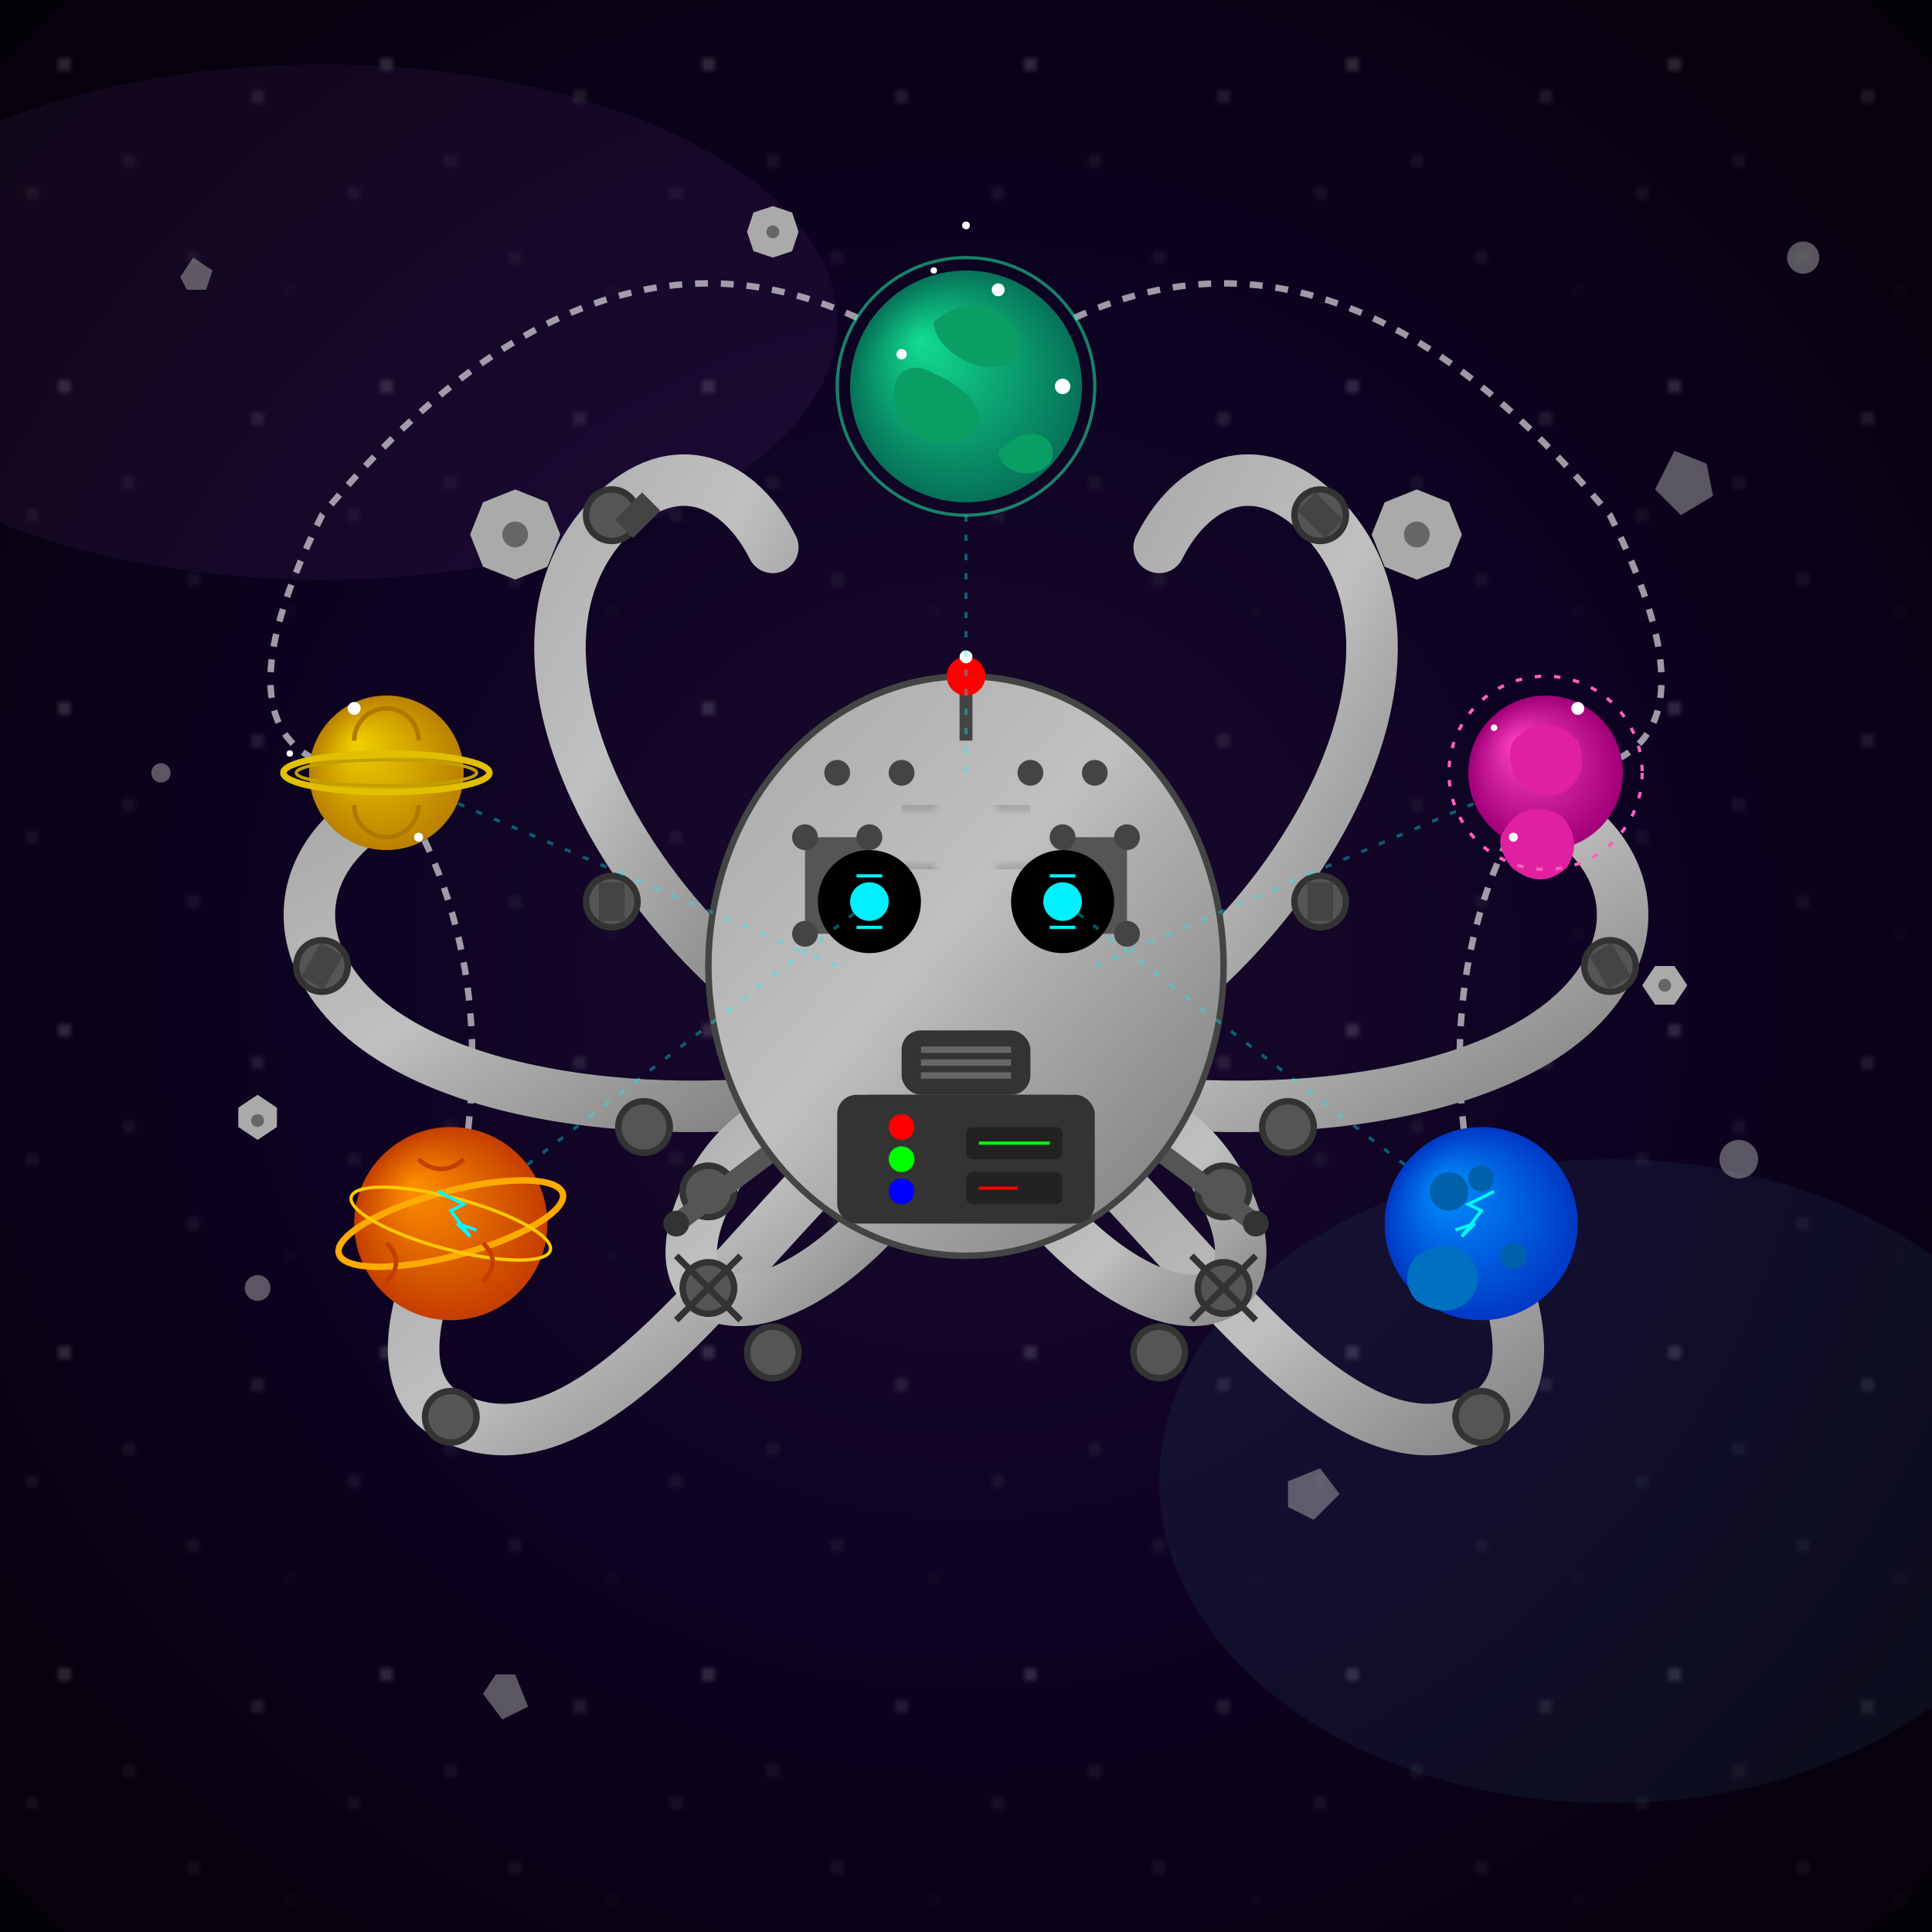 <svg xmlns="http://www.w3.org/2000/svg" viewBox="0 0 300 300">
  <!-- Definitions -->
  <defs>
    <!-- Space background -->
    <radialGradient id="spaceGradient" cx="50%" cy="50%" r="70%" fx="50%" fy="50%">
      <stop offset="0%" stop-color="#1a0a2e" />
      <stop offset="50%" stop-color="#0d0221" />
      <stop offset="100%" stop-color="#050108" />
    </radialGradient>
    
    <!-- Robot body metal -->
    <linearGradient id="metalGradient" x1="0%" y1="0%" x2="100%" y2="100%">
      <stop offset="0%" stop-color="#a8a8a8" />
      <stop offset="45%" stop-color="#c0c0c0" />
      <stop offset="55%" stop-color="#b0b0b0" />
      <stop offset="100%" stop-color="#787878" />
    </linearGradient>
    
    <!-- Planet gradients -->
    <radialGradient id="planet1Gradient" cx="50%" cy="50%" r="50%" fx="30%" fy="30%">
      <stop offset="0%" stop-color="#ff8f00" />
      <stop offset="100%" stop-color="#c43e00" />
    </radialGradient>
    
    <radialGradient id="planet2Gradient" cx="50%" cy="50%" r="50%" fx="30%" fy="30%">
      <stop offset="0%" stop-color="#0090ff" />
      <stop offset="100%" stop-color="#0038c4" />
    </radialGradient>
    
    <radialGradient id="planet3Gradient" cx="50%" cy="50%" r="50%" fx="30%" fy="30%">
      <stop offset="0%" stop-color="#12dd90" />
      <stop offset="100%" stop-color="#067158" />
    </radialGradient>
    
    <radialGradient id="planet4Gradient" cx="50%" cy="50%" r="50%" fx="30%" fy="30%">
      <stop offset="0%" stop-color="#f0d000" />
      <stop offset="100%" stop-color="#ba8000" />
    </radialGradient>
    
    <radialGradient id="planet5Gradient" cx="50%" cy="50%" r="50%" fx="30%" fy="30%">
      <stop offset="0%" stop-color="#ff40c0" />
      <stop offset="100%" stop-color="#a00078" />
    </radialGradient>
    
    <!-- Effects -->
    <filter id="eyeGlow" x="-50%" y="-50%" width="200%" height="200%">
      <feGaussianBlur stdDeviation="1" result="blur" />
      <feComposite in="SourceGraphic" in2="blur" operator="over" />
    </filter>
    
    <filter id="energyGlow" x="-20%" y="-20%" width="140%" height="140%">
      <feGaussianBlur stdDeviation="1.5" result="blur" />
      <feComposite in="SourceGraphic" in2="blur" operator="over" />
    </filter>
    
    <!-- Patterns -->
    <pattern id="starsPattern" patternUnits="userSpaceOnUse" width="50" height="50">
      <circle cx="10" cy="10" r="0.5" fill="white" />
      <circle cx="20" cy="25" r="0.3" fill="white" />
      <circle cx="40" cy="15" r="0.4" fill="white" />
      <circle cx="30" cy="40" r="0.3" fill="white" />
      <circle cx="45" cy="45" r="0.2" fill="white" />
      <circle cx="5" cy="30" r="0.3" fill="white" />
    </pattern>
    
    <pattern id="circuitPattern" patternUnits="userSpaceOnUse" width="20" height="20">
      <path d="M5,0 L5,5 L0,5 M15,0 L15,5 L20,5 M0,15 L5,15 L5,20 M20,15 L15,15 L15,20" stroke="#444" stroke-width="0.5" fill="none"/>
    </pattern>
  </defs>
  
  <!-- Space background -->
  <rect width="300" height="300" fill="url(#spaceGradient)" />
  <rect width="300" height="300" fill="url(#starsPattern)" opacity="0.8" />
  
  <!-- Distant nebula -->
  <ellipse cx="50" cy="50" rx="80" ry="40" fill="#8040a0" opacity="0.1" />
  <ellipse cx="250" cy="230" rx="70" ry="50" fill="#4080a0" opacity="0.1" />
  
  <!-- Space dust and small asteroids -->
  <g id="spaceDust">
    <path d="M30,40 L33,42 L32,45 L29,45 L28,43 Z" fill="#aaa" opacity="0.5" />
    <path d="M260,70 L265,72 L266,77 L261,80 L257,76 Z" fill="#aaa" opacity="0.5" />
    <path d="M200,230 L205,228 L208,232 L204,236 L200,234 Z" fill="#aaa" opacity="0.5" />
    <path d="M80,260 L82,265 L78,267 L75,263 L77,260 Z" fill="#aaa" opacity="0.5" />
    <circle cx="40" cy="200" r="2" fill="#aaa" opacity="0.5" />
    <circle cx="270" cy="180" r="3" fill="#aaa" opacity="0.5" />
    <circle cx="25" cy="120" r="1.5" fill="#aaa" opacity="0.5" />
    <circle cx="280" cy="40" r="2.5" fill="#aaa" opacity="0.5" />
  </g>
  
  <!-- Juggling motion paths -->
  <path d="M150,60 Q100,20 50,80 Q30,120 60,120" fill="none" stroke="white" stroke-width="1" stroke-dasharray="2,2" opacity="0.6" />
  <path d="M150,60 Q200,20 250,80 Q270,120 240,120" fill="none" stroke="white" stroke-width="1" stroke-dasharray="2,2" opacity="0.6" />
  <path d="M60,120 Q80,150 70,190" fill="none" stroke="white" stroke-width="1" stroke-dasharray="2,2" opacity="0.6" />
  <path d="M240,120 Q220,150 230,190" fill="none" stroke="white" stroke-width="1" stroke-dasharray="2,2" opacity="0.6" />

  <!-- Floating gears & tech debris -->
  <g id="floatingGears">
    <path d="M80,90 L85,88 L87,83 L85,78 L80,76 L75,78 L73,83 L75,88 Z" fill="#aaa" />
    <circle cx="80" cy="83" r="2" fill="#666" />
    
    <path d="M220,90 L225,88 L227,83 L225,78 L220,76 L215,78 L213,83 L215,88 Z" fill="#aaa" />
    <circle cx="220" cy="83" r="2" fill="#666" />
    
    <path d="M120,40 L123,39 L124,36 L123,33 L120,32 L117,33 L116,36 L117,39 Z" fill="#aaa" />
    <circle cx="120" cy="36" r="1" fill="#666" />
    
    <path d="M260,150 L262,153 L260,156 L257,156 L255,153 L257,150 Z" fill="#aaa" />
    <circle cx="258.5" cy="153" r="1" fill="#666" />
    
    <path d="M40,170 L43,172 L43,175 L40,177 L37,175 L37,172 Z" fill="#aaa" />
    <circle cx="40" cy="174" r="1" fill="#666" />
  </g>

  <!-- Robot Octopus - Tentacles First -->
  <g id="robotOctopus">
    <!-- Tentacle 1 - holding planet -->
    <path d="M130,180 C110,200 90,230 70,220 C60,215 65,200 70,190" fill="none" stroke="url(#metalGradient)" stroke-width="8" stroke-linecap="round" />
    <path d="M58,185 C60,182 64,181 69,183 C75,185 77,190 77,195" fill="none" stroke="#666" stroke-width="2" stroke-linecap="round" />
    <path d="M82,188 C80,192 76,196 70,197 C64,198 60,195 58,193" fill="none" stroke="#666" stroke-width="2" stroke-linecap="round" />

    <!-- Tentacle 2 - holding planet -->
    <path d="M170,180 C190,200 210,230 230,220 C240,215 235,200 230,190" fill="none" stroke="url(#metalGradient)" stroke-width="8" stroke-linecap="round" />
    <path d="M242,185 C240,182 236,181 231,183 C225,185 223,190 223,195" fill="none" stroke="#666" stroke-width="2" stroke-linecap="round" />
    <path d="M218,188 C220,192 224,196 230,197 C236,198 240,195 242,193" fill="none" stroke="#666" stroke-width="2" stroke-linecap="round" />
    
    <!-- Tentacle 3 - reaching up -->
    <path d="M125,160 C95,140 75,100 95,80 C105,70 115,75 120,85" fill="none" stroke="url(#metalGradient)" stroke-width="8" stroke-linecap="round" />

    <!-- Tentacle 4 - reaching up -->
    <path d="M175,160 C205,140 225,100 205,80 C195,70 185,75 180,85" fill="none" stroke="url(#metalGradient)" stroke-width="8" stroke-linecap="round" />

    <!-- Tentacle 5 - reaching to the side -->
    <path d="M130,170 C100,175 60,170 50,150 C45,140 50,130 60,125" fill="none" stroke="url(#metalGradient)" stroke-width="8" stroke-linecap="round" />

    <!-- Tentacle 6 - reaching to the side -->
    <path d="M170,170 C200,175 240,170 250,150 C255,140 250,130 240,125" fill="none" stroke="url(#metalGradient)" stroke-width="8" stroke-linecap="round" />

    <!-- Tentacle 7 - curled up -->
    <path d="M140,185 C120,210 100,205 110,185 C115,175 125,170 130,175" fill="none" stroke="url(#metalGradient)" stroke-width="8" stroke-linecap="round" />

    <!-- Tentacle 8 - curled up -->
    <path d="M160,185 C180,210 200,205 190,185 C185,175 175,170 170,175" fill="none" stroke="url(#metalGradient)" stroke-width="8" stroke-linecap="round" />

    <!-- Tentacle joints -->
    <circle cx="110" cy="200" r="4" fill="#555" stroke="#333" stroke-width="1" />
    <circle cx="70" cy="220" r="4" fill="#555" stroke="#333" stroke-width="1" />
    <circle cx="190" cy="200" r="4" fill="#555" stroke="#333" stroke-width="1" />
    <circle cx="230" cy="220" r="4" fill="#555" stroke="#333" stroke-width="1" />
    <circle cx="95" cy="140" r="4" fill="#555" stroke="#333" stroke-width="1" />
    <circle cx="95" cy="80" r="4" fill="#555" stroke="#333" stroke-width="1" />
    <circle cx="205" cy="140" r="4" fill="#555" stroke="#333" stroke-width="1" />
    <circle cx="205" cy="80" r="4" fill="#555" stroke="#333" stroke-width="1" />
    <circle cx="100" cy="175" r="4" fill="#555" stroke="#333" stroke-width="1" />
    <circle cx="50" cy="150" r="4" fill="#555" stroke="#333" stroke-width="1" />
    <circle cx="200" cy="175" r="4" fill="#555" stroke="#333" stroke-width="1" />
    <circle cx="250" cy="150" r="4" fill="#555" stroke="#333" stroke-width="1" />
    <circle cx="120" cy="210" r="4" fill="#555" stroke="#333" stroke-width="1" />
    <circle cx="110" cy="185" r="4" fill="#555" stroke="#333" stroke-width="1" />
    <circle cx="180" cy="210" r="4" fill="#555" stroke="#333" stroke-width="1" />
    <circle cx="190" cy="185" r="4" fill="#555" stroke="#333" stroke-width="1" />
    
    <!-- Mechanical details on tentacles -->
    <line x1="105" y1="195" x2="115" y2="205" stroke="#333" stroke-width="1" />
    <line x1="115" y1="195" x2="105" y2="205" stroke="#333" stroke-width="1" />
    <line x1="185" y1="195" x2="195" y2="205" stroke="#333" stroke-width="1" />
    <line x1="195" y1="195" x2="185" y2="205" stroke="#333" stroke-width="1" />
    <rect x="93" y="137" width="4" height="6" fill="#444" />
    <rect x="203" y="137" width="4" height="6" fill="#444" />
    <rect x="97" y="77" width="4" height="6" fill="#444" transform="rotate(45,99,80)" />
    <rect x="203" y="77" width="4" height="6" fill="#444" transform="rotate(-45,205,80)" />
    <rect x="48" y="147" width="4" height="6" fill="#444" transform="rotate(30,50,150)" />
    <rect x="248" y="147" width="4" height="6" fill="#444" transform="rotate(-30,250,150)" />
    
    <!-- Hydraulics on tentacles -->
    <line x1="125" y1="175" x2="105" y2="190" stroke="#555" stroke-width="3" />
    <line x1="175" y1="175" x2="195" y2="190" stroke="#555" stroke-width="3" />
    <circle cx="125" cy="175" r="2" fill="#333" />
    <circle cx="105" cy="190" r="2" fill="#333" />
    <circle cx="175" cy="175" r="2" fill="#333" />
    <circle cx="195" cy="190" r="2" fill="#333" />
    
    <!-- Body/Head -->
    <ellipse cx="150" cy="150" rx="40" ry="45" fill="url(#metalGradient)" stroke="#444" stroke-width="1" />
    <rect x="140" y="125" width="20" height="10" fill="url(#circuitPattern)" opacity="0.7"/>
    
    <!-- Robotic body details -->
    <path d="M125,130 L135,130 L135,145 L125,145 Z" fill="#555" />
    <path d="M165,130 L175,130 L175,145 L165,145 Z" fill="#555" />
    <rect x="135" y="170" width="30" height="2" fill="#333" />
    <rect x="135" y="175" width="30" height="2" fill="#333" />
    <rect x="135" y="180" width="30" height="2" fill="#333" />
    
    <!-- Rivets on body -->
    <circle cx="125" cy="130" r="2" fill="#444" />
    <circle cx="135" cy="130" r="2" fill="#444" />
    <circle cx="125" cy="145" r="2" fill="#444" />
    <circle cx="135" cy="145" r="2" fill="#444" />
    <circle cx="165" cy="130" r="2" fill="#444" />
    <circle cx="175" cy="130" r="2" fill="#444" />
    <circle cx="165" cy="145" r="2" fill="#444" />
    <circle cx="175" cy="145" r="2" fill="#444" />
    <circle cx="130" cy="120" r="2" fill="#444" />
    <circle cx="140" cy="120" r="2" fill="#444" />
    <circle cx="160" cy="120" r="2" fill="#444" />
    <circle cx="170" cy="120" r="2" fill="#444" />
    
    <!-- Face elements -->
    <!-- Eyes -->
    <circle cx="135" cy="140" r="8" fill="#000" />
    <circle cx="165" cy="140" r="8" fill="#000" />
    <circle cx="135" cy="140" r="3" fill="#00f0ff" filter="url(#eyeGlow)" />
    <circle cx="165" cy="140" r="3" fill="#00f0ff" filter="url(#eyeGlow)" />
    
    <!-- Expressive eye details -->
    <path d="M133,136 L137,136" stroke="#00f0ff" stroke-width="0.5" />
    <path d="M133,144 L137,144" stroke="#00f0ff" stroke-width="0.5" />
    <path d="M163,136 L167,136" stroke="#00f0ff" stroke-width="0.5" />
    <path d="M163,144 L167,144" stroke="#00f0ff" stroke-width="0.5" />
    
    <!-- Mouth/Speaker -->
    <rect x="140" y="160" width="20" height="10" rx="3" fill="#333" />
    <line x1="143" y1="165" x2="157" y2="165" stroke="#666" stroke-width="1" />
    <line x1="143" y1="167" x2="157" y2="167" stroke="#666" stroke-width="1" />
    <line x1="143" y1="163" x2="157" y2="163" stroke="#666" stroke-width="1" />
    
    <!-- Antenna -->
    <line x1="150" y1="105" x2="150" y2="115" stroke="#444" stroke-width="2" />
    <circle cx="150" cy="105" r="3" fill="#f00" />
    <circle cx="150" cy="102" r="1" fill="#fff" />
    
    <!-- Control panel on octopus chest -->
    <rect x="130" y="170" width="40" height="20" rx="3" fill="#333" />
    <circle cx="140" cy="175" r="2" fill="#f00" />
    <circle cx="140" cy="180" r="2" fill="#0f0" />
    <circle cx="140" cy="185" r="2" fill="#00f" />
    <rect x="150" y="175" width="15" height="5" rx="1" fill="#222" />
    <rect x="150" y="182" width="15" height="5" rx="1" fill="#222" />
    <line x1="152" y1="177.5" x2="163" y2="177.5" stroke="#0f0" stroke-width="0.5" />
    <line x1="152" y1="184.5" x2="158" y2="184.5" stroke="#f00" stroke-width="0.5" />
  </g>

  <!-- Energy beams connecting octopus to planets -->
  <path d="M135,140 L70,190" stroke="#00f8ff" stroke-width="0.5" opacity="0.6" stroke-dasharray="1,2" filter="url(#energyGlow)" />
  <path d="M165,140 L230,190" stroke="#00f8ff" stroke-width="0.5" opacity="0.6" stroke-dasharray="1,2" filter="url(#energyGlow)" />
  <path d="M150,120 L150,60" stroke="#00f8ff" stroke-width="0.5" opacity="0.6" stroke-dasharray="1,2" filter="url(#energyGlow)" />
  <path d="M130,150 L60,120" stroke="#00f8ff" stroke-width="0.5" opacity="0.6" stroke-dasharray="1,2" filter="url(#energyGlow)" />
  <path d="M170,150 L240,120" stroke="#00f8ff" stroke-width="0.5" opacity="0.6" stroke-dasharray="1,2" filter="url(#energyGlow)" />

  <!-- Planets -->
  <!-- Planet 1 - orange ringed planet held by tentacle 1 -->
  <g id="planet1">
    <circle cx="70" cy="190" r="15" fill="url(#planet1Gradient)" />
    <ellipse cx="70" cy="190" rx="18" ry="5" fill="none" stroke="#ffaa00" stroke-width="1" transform="rotate(-15,70,190)" />
    <ellipse cx="70" cy="190" rx="16" ry="4" fill="none" stroke="#ffcc00" stroke-width="0.5" transform="rotate(15,70,190)" />
    <path d="M65,180 C67,182 70,182 72,180" stroke="#c43e00" stroke-width="0.7" fill="none" />
    <path d="M75,193 C77,195 77,197 75,199" stroke="#c43e00" stroke-width="0.7" fill="none" />
    <path d="M60,193 C62,195 62,197 60,199" stroke="#c43e00" stroke-width="0.7" fill="none" />
  </g>

  <!-- Planet 2 - blue ocean planet held by tentacle 2 -->
  <g id="planet2">
    <circle cx="230" cy="190" r="15" fill="url(#planet2Gradient)" />
    <circle cx="225" cy="185" r="3" fill="#0060aa" />
    <circle cx="235" cy="195" r="2" fill="#0060aa" />
    <circle cx="230" cy="183" r="2" fill="#0060aa" />
    <path d="M220,195 C223,193 226,193 228,195 C230,197 230,200 228,202 C226,204 223,204 220,202 C218,200 218,197 220,195 Z" fill="#0070c0" />
  </g>

  <!-- Planet 3 - green terrestrial planet being juggled up top -->
  <g id="planet3">
    <circle cx="150" cy="60" r="18" fill="url(#planet3Gradient)" />
    <path d="M145,50 C150,45 160,48 158,55 C155,60 145,55 145,50" fill="#0a9e65" />
    <path d="M140,65 C137,60 140,55 145,58 C150,60 155,65 150,68 C145,70 142,68 140,65" fill="#0a9e65" />
    <path d="M155,70 C160,65 165,68 163,72 C160,75 155,73 155,70" fill="#0a9e65" />
    <circle cx="150" cy="60" r="20" fill="none" stroke="#20ffb0" stroke-width="0.5" opacity="0.5" />
  </g>

  <!-- Planet 4 - yellow ringed planet on the left -->
  <g id="planet4">
    <circle cx="60" cy="120" r="12" fill="url(#planet4Gradient)" />
    <ellipse cx="60" cy="120" rx="16" ry="3" fill="none" stroke="#e0c000" stroke-width="1" />
    <ellipse cx="60" cy="120" rx="14" ry="2" fill="none" stroke="#c0a000" stroke-width="0.5" />
    <path d="M55,115 A5,5 0 0,1 65,115" stroke="#b07800" stroke-width="0.7" fill="none" />
    <path d="M55,125 A5,5 0 0,0 65,125" stroke="#b07800" stroke-width="0.7" fill="none" />
  </g>

  <!-- Planet 5 - purple swirly planet on the right -->
  <g id="planet5">
    <circle cx="240" cy="120" r="12" fill="url(#planet5Gradient)" />
    <path d="M235,115 Q240,110 245,115 Q247,120 243,123 Q238,125 235,120 Q234,117 235,115" fill="#df20a0" />
    <path d="M230,127 Q235,122 240,127 Q242,132 238,135 Q233,137 230,132 Q229,129 230,127" fill="#df20a0" transform="rotate(-20,240,120)" />
    <circle cx="240" cy="120" r="15" fill="none" stroke="#ff60c0" stroke-width="0.5" stroke-dasharray="1,2" />
  </g>

  <!-- Sparkles around planets -->
  <g id="sparkles">
    <circle cx="155" cy="45" r="1" fill="white" />
    <circle cx="140" cy="55" r="0.8" fill="white" />
    <circle cx="165" cy="60" r="1.2" fill="white" />
    <circle cx="55" cy="110" r="1" fill="white" />
    <circle cx="65" cy="130" r="0.7" fill="white" />
    <circle cx="245" cy="110" r="1" fill="white" />
    <circle cx="235" cy="130" r="0.7" fill="white" />
    <circle cx="150" cy="35" r="0.6" fill="white" />
    <circle cx="145" cy="42" r="0.5" fill="white" />
    <circle cx="45" cy="117" r="0.5" fill="white" />
    <circle cx="232" cy="113" r="0.5" fill="white" />
  </g>
  
  <!-- Electrical sparks at tentacle-planet connections -->
  <g id="electricalSparks">
    <path d="M68,185 L72,187 L70,188 L73,192 L71,190 L74,191" stroke="#00f8ff" stroke-width="0.5" fill="none" />
    <path d="M232,185 L228,187 L230,188 L227,192 L229,190 L226,191" stroke="#00f8ff" stroke-width="0.5" fill="none" />
  </g>
</svg>